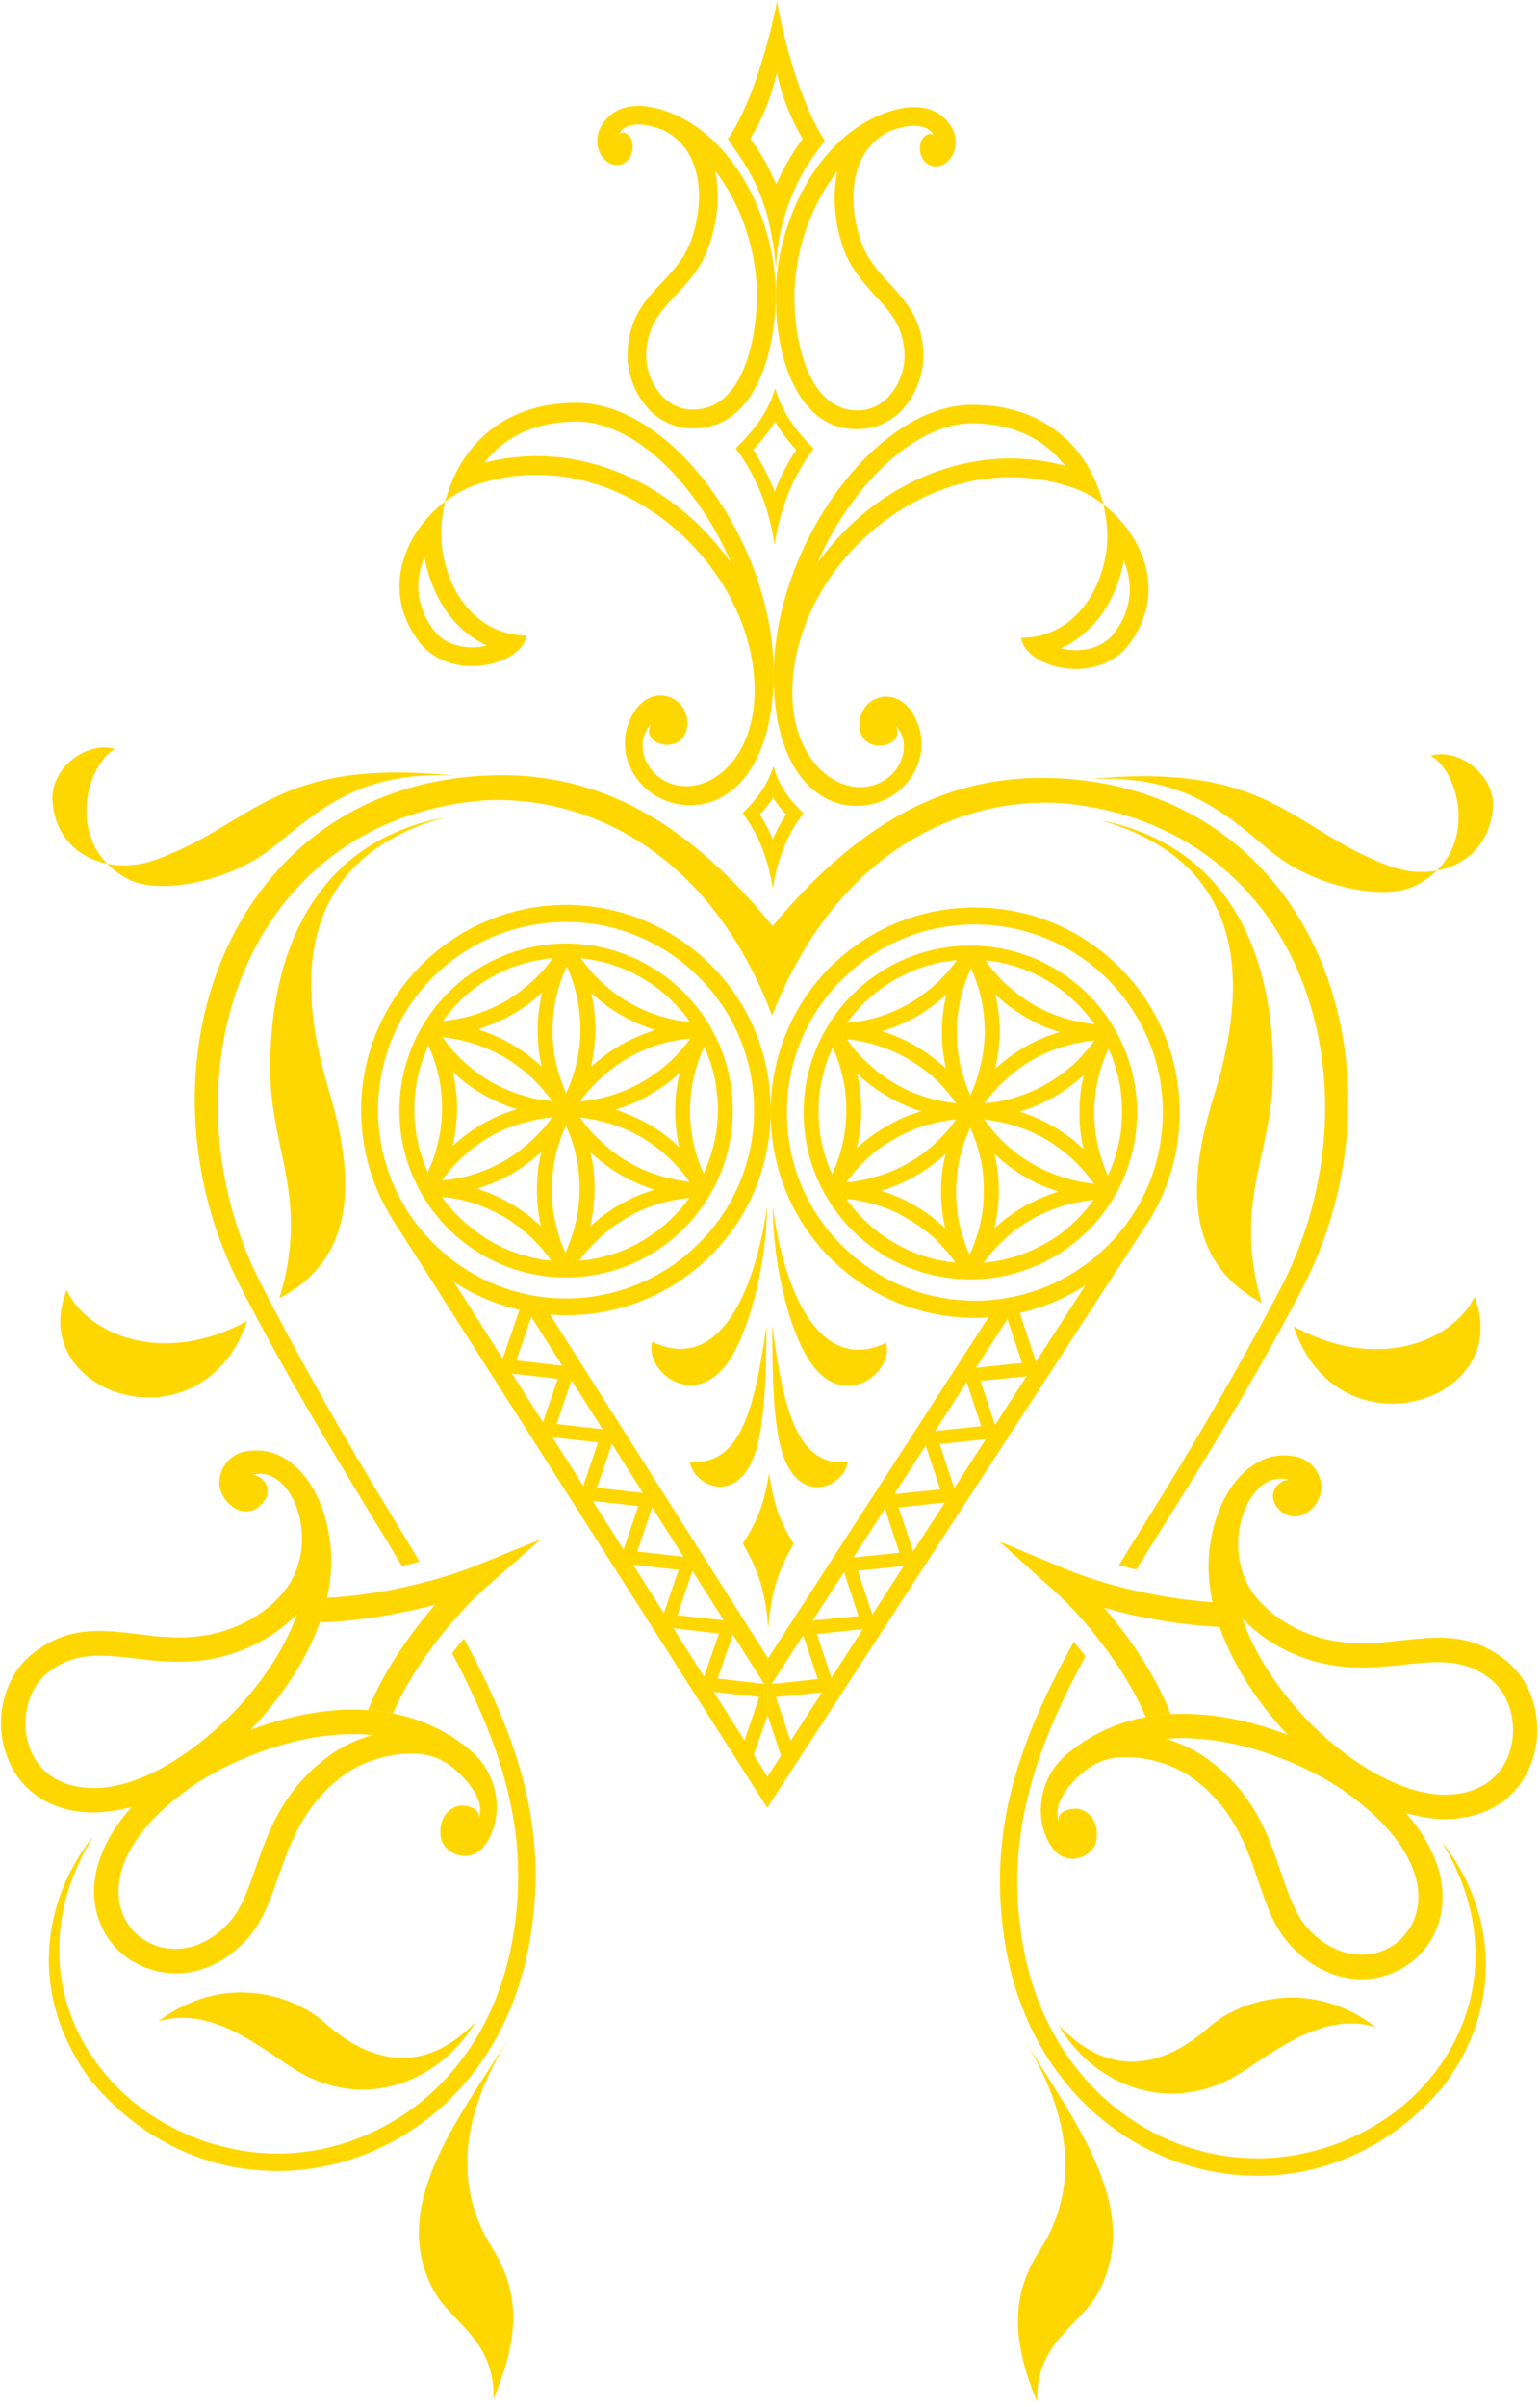 <svg width="285" height="445" viewBox="0 0 285 445" fill="none" xmlns="http://www.w3.org/2000/svg">
<path d="M59.718 279.184C59.751 279.252 59.791 279.312 59.791 279.331C60.277 280.783 60.642 282.274 60.882 283.786C62.016 290.148 60.779 296.633 58.127 302.658C55.321 309.16 50.914 315.116 46.347 319.846C51.407 317.989 57.235 316.467 63.25 316.141C71.5 315.788 80.07 317.651 87.243 323.821C92.777 328.592 93.299 336.907 89.378 341.606C86.702 344.669 81.9 342.739 81.549 339.515C81.091 335.565 83.704 333.995 85.189 333.869C86.91 333.732 89.835 334.849 88.139 337.069C90.485 333.684 86.718 329.342 84.264 327.239C81.332 324.671 78.432 324.006 74.495 324.311C70.419 324.625 66.36 326.186 63.69 328.172C56.193 333.656 53.732 340.723 51.541 346.917C50.031 351.323 48.593 355.336 45.759 358.509C40.315 364.494 33.615 365.889 28.118 364.217C25.21 363.374 22.603 361.637 20.71 359.321C18.818 356.967 17.611 353.974 17.415 350.574C17.192 345.681 19.132 339.908 24.392 334.082C22.177 334.694 19.953 335.06 17.7 335.116C13.068 335.182 9.383 333.928 6.576 331.847C3.837 329.851 1.986 327.082 1.047 324.012C0.062 321.044 -0.07 317.78 0.617 314.745C1.39 311.238 3.206 307.963 6.047 305.753C12.505 300.636 18.481 301.323 25.294 302.113C29.334 302.671 33.642 303.136 38.404 302.319C39.09 302.165 39.768 302.023 40.462 301.835C44.827 300.695 49.202 298.21 52.169 294.735C60.042 285.769 54.126 270.119 46.323 272.81C47.914 272.123 51.545 275.352 48.106 278.414C45.152 281.13 41.092 278.088 40.642 274.734C40.281 272.453 41.824 268.992 45.549 268.343C47.08 268.111 48.94 268.04 50.885 268.803C54.126 269.998 57.67 273.237 59.718 279.184ZM68.844 320.806C67.051 320.615 65.251 320.613 63.474 320.675C51.985 321.219 41.049 326.588 36.261 329.815C25.386 337.178 21.636 344.611 21.957 350.359C22.048 352.733 22.898 354.792 24.202 356.486C25.544 358.13 27.353 359.329 29.39 359.923C33.361 361.1 38.292 359.988 42.408 355.459C44.688 352.982 45.894 349.361 47.266 345.482C49.656 338.602 52.369 330.883 61.018 324.556C63.104 323.036 65.873 321.69 68.844 320.806ZM55 298.39C51.419 302.174 46.492 304.829 41.599 306.179C40.814 306.4 40.019 306.581 39.215 306.72C33.767 307.704 29.102 307.142 24.765 306.622C18.96 305.964 13.816 305.343 8.844 309.275C6.865 310.841 5.585 313.155 5.036 315.731C4.506 317.984 4.605 320.428 5.318 322.648C5.999 324.828 7.31 326.825 9.268 328.253C11.277 329.76 14.054 330.642 17.677 330.615C21.362 330.552 25.302 329.288 29.021 327.396C33.753 324.952 38.159 321.529 41.69 318.115C46.425 313.58 51.145 307.524 54.023 300.869C54.351 300.052 54.684 299.232 55 298.39Z" fill="#FFD700"/>
<path d="M60.525 295.446C64.525 295.23 68.814 294.675 73.049 293.836C78.293 292.76 83.417 291.33 87.856 289.58L100.071 284.623L90.141 293.328C86.478 296.55 82.372 301.122 78.85 306.088C76.401 309.56 74.238 313.269 72.704 316.83C71.001 316.478 69.308 316.278 67.586 316.213L68.104 316.214C69.773 311.964 72.287 307.598 75.202 303.486C76.855 301.139 78.627 298.879 80.511 296.715C78.364 297.266 76.116 297.813 73.899 298.228C68.971 299.217 63.913 299.858 59.243 299.981L60.525 295.446Z" fill="#FFD700"/>
<path d="M202.936 340.066C203.468 336.158 200.844 334.591 199.383 334.43C197.66 334.292 194.723 335.297 196.412 337.579C194.066 334.228 197.848 329.888 200.344 327.802C203.31 325.273 206.235 324.609 210.144 324.975C214.238 325.313 218.239 326.942 220.918 328.926C228.379 334.518 230.781 341.633 232.858 347.794C234.363 352.193 235.729 356.252 238.564 359.406C243.931 365.448 250.618 366.928 256.132 365.352C259.056 364.529 261.655 362.824 263.575 360.471C265.506 358.164 266.738 355.154 266.935 351.774C267.24 346.879 265.387 341.093 260.15 335.191C262.308 335.858 264.543 336.245 266.8 336.341C271.46 336.443 275.184 335.205 277.982 333.199C280.754 331.162 282.612 328.424 283.596 325.403C284.608 322.427 284.739 319.199 284.133 316.176C283.384 312.606 281.587 309.356 278.756 307.068L278.756 307.098C272.397 301.937 266.327 302.549 259.573 303.294C255.511 303.747 251.166 304.233 246.438 303.319C245.751 303.191 245.059 303.054 244.419 302.855C240.043 301.608 235.708 299.136 232.706 295.637C224.991 286.599 231.043 270.942 238.83 273.726C237.229 273.037 233.58 276.226 236.954 279.335C239.966 282.071 244.003 279.072 244.474 275.72C244.837 273.439 243.374 269.982 239.65 269.284C238.125 269.024 236.26 268.963 234.268 269.668C231.043 270.927 227.484 274.005 225.358 279.98C225.332 280.043 225.294 280.074 225.294 280.139C224.803 281.477 224.411 282.947 224.121 284.571C222.929 290.904 224.136 297.42 226.718 303.453C229.483 309.987 233.812 316.025 238.307 320.761C233.281 318.859 227.477 317.293 221.447 316.963C213.191 316.466 204.65 318.254 197.399 324.378C191.827 329.065 191.216 337.409 195.106 342.097C197.711 345.187 202.533 343.339 202.936 340.066ZM229.91 299.229C233.452 303.044 238.324 305.79 243.211 307.161C244.005 307.384 244.809 307.572 245.62 307.725C251.001 308.763 255.699 308.24 260.024 307.764C265.882 307.147 271.022 306.598 275.947 310.546C277.901 312.147 279.177 314.5 279.721 317.076C280.205 319.381 280.081 321.773 279.364 324.016C278.637 326.176 277.343 328.133 275.336 329.563C273.315 331.035 270.508 331.907 266.924 331.835C263.174 331.731 259.302 330.394 255.58 328.466C250.876 326.03 246.488 322.528 242.996 319.132C238.34 314.526 233.68 308.398 230.841 301.704C230.528 300.89 230.195 300.071 229.91 299.229ZM215.828 321.521C217.614 321.334 219.415 321.314 221.206 321.463C232.685 322.121 243.545 327.58 248.343 330.877C259.127 338.326 262.838 345.794 262.478 351.531C262.319 353.922 261.43 356.004 260.083 357.61C258.789 359.26 256.949 360.441 254.911 361.026C250.917 362.167 246.002 360.979 241.918 356.454C239.717 353.928 238.469 350.305 237.112 346.394C234.83 339.514 232.194 331.772 223.593 325.321C221.504 323.782 218.837 322.438 215.828 321.521Z" fill="#FFD700"/>
<path d="M224.404 296.248C220.392 295.978 216.113 295.394 211.918 294.505C206.67 293.433 201.547 291.922 197.145 290.094L184.977 285.033L194.79 293.877C198.419 297.068 202.479 301.679 205.968 306.702C208.413 310.23 210.56 313.914 212.028 317.475C213.726 317.186 215.41 316.991 217.134 316.917C216.949 316.916 216.82 316.916 216.654 316.958C215.036 312.717 212.518 308.284 209.688 304.171C208.025 301.787 206.249 299.485 204.364 297.271C206.566 297.908 208.792 298.458 211.037 298.921C215.951 299.92 220.946 300.592 225.639 300.82L224.404 296.248Z" fill="#FFD700"/>
<path fill-rule="evenodd" clip-rule="evenodd" d="M233.513 240.917C218.874 233.089 219.896 217.872 224.711 202.443C229.873 185.726 233.387 160.283 203.75 151.678C231.703 157.333 236.182 183.469 235.536 200.14C235.045 213.839 228.218 223.031 233.513 240.917ZM239.394 245.225C247.447 269.682 280.5 259.337 272.882 239.8C268.964 247.91 254.899 253.873 239.394 245.225Z" fill="#FFD700"/>
<path fill-rule="evenodd" clip-rule="evenodd" d="M201.803 144.015C235.304 140.911 238.811 153.272 256.975 160.076C266.261 163.536 275.656 158.915 276.287 149.322C276.693 143.06 269.682 138.207 264.751 139.731C270.031 142.475 274.194 157.579 262.019 163.721C256.246 166.697 243.204 163.935 235.56 157.705C227.209 150.92 219.748 143.209 201.803 144.015Z" fill="#FFD700"/>
<path fill-rule="evenodd" clip-rule="evenodd" d="M195.872 374.381C201.837 384.819 215.161 391.153 228.054 384.184C234.047 380.936 244.164 371.453 254.635 374.853C243.232 366.041 230.179 369.156 223.652 374.89C215.663 381.945 205.607 384.766 195.872 374.381Z" fill="#FFD700"/>
<path fill-rule="evenodd" clip-rule="evenodd" d="M189.663 377.344C199.568 393.239 211.551 408.894 203.119 424.085C199.863 430.049 191.606 433.115 191.931 444.104C186.522 431.214 187.772 423.292 192.499 415.958C199.455 405.136 198.691 391.926 189.663 377.344Z" fill="#FFD700"/>
<path d="M158.554 31.733C159.412 28.633 161.333 25.935 164.528 24.302C168.413 22.799 170.765 23.132 172.032 24.072C172.428 24.367 172.742 24.827 173.003 25.483C172.661 24.054 170.307 24.798 170.239 27.37C170.194 29.171 171.372 30.404 172.454 30.667C175.028 31.355 177.514 28.395 176.7 24.94C176.404 23.724 175.397 22.249 174.115 21.31C171.943 19.67 168.191 18.96 162.676 21.335C156.896 23.805 152.31 28.563 149.062 34.273C145.509 40.562 143.546 47.998 143.566 54.715C143.565 55.627 143.564 56.506 143.639 57.358C143.892 62.349 144.963 67.705 147.248 71.85C149.617 76.313 153.264 79.381 158.692 79.351C158.941 79.352 159.2 79.352 159.431 79.324C162.825 79.134 165.604 77.469 167.559 75.082C169.74 72.416 170.916 68.861 170.887 65.69C170.791 59.118 167.735 55.815 164.569 52.358C162.498 50.134 160.405 47.807 159.26 44.421C157.901 40.354 157.45 35.716 158.554 31.733ZM154.998 31.63C153.988 36.129 154.472 41.154 155.932 45.527C157.336 49.608 159.706 52.184 161.989 54.705C164.729 57.643 167.341 60.478 167.402 65.767C167.424 68.179 166.519 70.844 164.849 72.875C163.503 74.528 161.595 75.706 159.231 75.859C159.012 75.859 158.837 75.897 158.693 75.897C154.807 75.855 152.066 73.548 150.282 70.21C148.282 66.56 147.321 61.728 147.085 57.164C147.056 56.321 147.019 55.505 147.02 54.76C147.026 48.546 148.805 41.77 152.068 36.004C152.941 34.479 153.92 33.018 154.998 31.63Z" fill="#FFD700"/>
<path d="M128.779 31.611C127.931 28.484 126.08 25.741 122.847 24.097C119.01 22.559 116.652 22.894 115.383 23.771C114.958 24.089 114.662 24.585 114.407 25.237C114.773 23.77 117.078 24.589 117.102 27.104C117.103 28.896 115.991 30.137 114.85 30.422C112.272 31.073 109.842 28.04 110.715 24.66C110.985 23.405 112.025 21.977 113.337 20.994C115.488 19.427 119.269 18.752 124.815 21.166C130.523 23.645 135.075 28.491 138.275 34.235C141.751 40.527 143.606 48.001 143.562 54.717C143.536 55.63 143.496 56.483 143.468 57.391C143.139 62.35 142.024 67.663 139.734 71.806C137.285 76.244 133.556 79.275 128.181 79.202L127.432 79.201C124.042 78.925 121.265 77.268 119.347 74.819C117.204 72.182 116.065 68.638 116.134 65.43C116.274 58.838 119.327 55.571 122.575 52.157C124.65 49.935 126.774 47.652 127.954 44.3C129.358 40.224 129.853 35.562 128.779 31.611ZM132.302 31.547C133.345 36.05 132.746 41.069 131.232 45.371C129.84 49.457 127.43 52.028 125.101 54.537C122.328 57.437 119.733 60.246 119.59 65.492C119.521 67.944 120.403 70.648 122.048 72.67C123.425 74.34 125.328 75.579 127.638 75.704C127.864 75.705 128.055 75.74 128.22 75.705C132.1 75.785 134.85 73.469 136.706 70.141C138.689 66.519 139.705 61.661 139.984 57.123C140.042 56.274 140.07 55.464 140.071 54.713C140.115 48.542 138.424 41.733 135.204 35.931C134.32 34.358 133.372 32.861 132.302 31.547Z" fill="#FFD700"/>
<path fill-rule="evenodd" clip-rule="evenodd" d="M165.765 134.192C169.188 137.776 166.553 144.596 160.316 145.473C154.274 146.313 146.658 140.246 146.63 128.047C146.587 104.567 172.791 81.061 198.819 90.287C200.767 90.98 202.583 91.996 204.193 93.293C201.983 84.127 194.519 74.882 180.005 74.843C162.275 74.728 143.312 100.708 143.181 124.654C143.071 142.561 151.67 150.232 160.509 148.857C167.907 147.694 172.816 139.938 169.49 132.953C166.236 126.102 159.126 128.668 159.057 133.837C158.922 140.03 167.884 138.261 165.765 134.192ZM204.193 93.293C211.397 98.808 216.187 109.475 209.003 119.054C203.12 126.952 189.746 123.515 188.974 117.939C199.702 117.883 204.836 107.443 204.93 99.359C204.933 97.404 204.679 95.343 204.193 93.293ZM161.231 93.809C157.423 96.769 153.993 100.288 151.246 104.162C153 100.099 155.216 96.25 157.849 92.693C164.215 84.096 172.344 78.23 180.004 78.268L180.106 78.268C187.757 78.342 193.117 81.309 196.497 85.385C196.689 85.59 196.882 85.847 197.087 86.116C193.772 85.218 190.353 84.761 186.919 84.758C177.46 84.788 168.519 88.273 161.231 93.809ZM207.966 103.631C209.18 106.568 209.517 109.865 208.36 113.103C207.93 114.423 207.178 115.703 206.222 117.01C204.852 118.849 202.794 119.806 200.671 120.132C199.269 120.312 197.845 120.243 196.467 119.927C196.411 119.927 196.346 119.895 196.308 119.895C198.822 118.768 200.969 117.033 202.713 115.056C205.513 111.819 207.251 107.679 207.966 103.631Z" fill="#FFD700"/>
<path fill-rule="evenodd" clip-rule="evenodd" d="M51.7 240.03C66.415 232.344 65.511 217.142 60.864 201.618C55.823 184.846 52.624 159.409 82.337 151.104C54.318 156.474 49.562 182.56 50.049 199.256C50.422 212.959 57.169 222.201 51.7 240.03ZM45.758 244.238C37.419 268.646 4.534 257.995 12.34 238.538C16.175 246.732 30.132 252.759 45.758 244.238Z" fill="#FFD700"/>
<path fill-rule="evenodd" clip-rule="evenodd" d="M88.013 373.826C81.966 384.195 68.562 390.444 55.778 383.352C49.788 380.033 39.757 370.461 29.275 373.775C40.73 365.038 53.733 368.292 60.212 374.093C68.146 381.177 78.193 384.094 88.013 373.826Z" fill="#FFD700"/>
<path fill-rule="evenodd" clip-rule="evenodd" d="M94.175 376.9C84.144 392.68 72.007 408.231 80.239 423.495C83.495 429.503 91.718 432.685 91.311 443.61C96.804 430.794 95.633 422.864 91.008 415.484C84.109 404.557 85.036 391.34 94.175 376.9Z" fill="#FFD700"/>
<path fill-rule="evenodd" clip-rule="evenodd" d="M120.426 133.985C117.043 137.499 119.582 144.362 125.807 145.28C131.844 146.191 139.513 140.173 139.645 127.998C139.941 104.559 113.957 80.756 87.819 89.732C85.967 90.383 84.151 91.386 82.405 92.69C84.742 83.523 92.278 74.402 106.785 74.479C124.572 74.558 143.264 100.707 143.18 124.652C143.088 142.582 134.418 150.178 125.583 148.708C118.209 147.457 113.355 139.685 116.76 132.679C120.083 125.89 127.193 128.509 127.214 133.639C127.21 139.898 118.312 138.071 120.426 133.985ZM82.405 92.69C75.167 98.171 70.296 108.761 77.367 118.435C83.174 126.386 96.572 123.073 97.459 117.528C86.703 117.357 81.654 106.884 81.659 98.728C81.662 96.804 81.899 94.717 82.405 92.69ZM135.301 104.097C132.538 100.17 129.202 96.615 125.374 93.644C118.132 88.001 109.263 84.47 99.801 84.325C96.442 84.294 93.051 84.677 89.594 85.563C89.788 85.368 90.019 85.102 90.213 84.838C93.674 80.824 99.023 77.939 106.681 77.944L106.765 77.944C114.427 77.977 122.544 83.883 128.781 92.58C131.344 96.037 133.519 99.944 135.301 104.097ZM78.104 112.459C76.947 109.226 77.315 105.968 78.554 103.002C79.267 107.011 80.955 111.151 83.696 114.448C85.417 116.472 87.547 118.201 90.083 119.346C90.018 119.346 89.964 119.383 89.9 119.409C88.517 119.728 87.087 119.783 85.683 119.571C83.563 119.241 81.546 118.298 80.173 116.373C79.268 115.194 78.569 113.87 78.104 112.459Z" fill="#FFD700"/>
<path d="M267.022 340.901C282.745 367.039 265.762 394.071 239.422 398.515C233.53 399.495 227.495 399.177 221.738 397.585C215.997 396.019 210.521 393.147 205.702 389.127C197.583 382.36 191.425 372.216 189.231 359.17C185.976 339.918 191.231 324.037 200.871 306.274C200.176 305.349 199.461 304.438 198.727 303.543C188.335 322.341 182.594 339.042 186.06 359.693C188.392 373.581 194.97 384.382 203.641 391.605C208.79 395.912 214.688 398.985 220.884 400.681C227.091 402.412 233.602 402.764 239.959 401.711C249.927 399.999 259.499 394.822 267.111 385.748C278.892 370.112 276.21 352.558 267.125 340.931L267.022 340.901ZM17.175 339.71C1.239 365.653 17.933 392.806 44.221 397.562C50.106 398.616 56.151 398.356 61.924 396.8C67.817 395.208 73.309 392.39 78.041 388.532C86.247 381.827 92.479 371.74 94.835 358.733C98.251 339.45 93.142 323.534 83.661 305.677C84.385 304.785 85.111 303.821 85.858 302.973C96.08 321.866 101.669 338.644 97.975 359.217C95.514 373.073 88.855 383.83 80.076 391.004C74.887 395.248 68.945 398.265 62.748 399.924C56.549 401.592 50.017 401.839 43.663 400.762C33.723 398.949 24.17 393.633 16.674 384.495C5.042 368.729 7.931 351.282 17.111 339.71L17.175 339.71ZM74.382 289.567C72.641 286.623 70.871 283.696 69.073 280.786C61.49 268.311 52.95 254.314 44.4 237.706C23.85 197.609 42.068 145.857 89.573 143.416C108.761 142.394 125.87 150.206 142.979 171.219C160.312 150.364 177.411 142.771 196.55 143.937C244.055 146.818 261.761 198.787 240.793 238.664C232.095 255.222 223.453 269.177 215.706 281.531C213.89 284.41 212.093 287.301 210.315 290.204C209.239 289.938 208.156 289.702 207.066 289.386C208.988 286.285 210.931 283.123 213.005 279.834C220.644 267.506 228.411 254.464 237.109 237.978C256.08 201.267 241.578 152.551 196.413 148.49C178.248 147.379 155.045 156.754 142.893 187.79C131.053 156.621 107.837 147.054 89.71 147.978C44.471 151.599 29.524 200.155 48.101 237.026C56.636 253.605 64.269 266.715 71.807 279.113C73.786 282.306 75.73 285.521 77.638 288.757C76.56 289.016 75.485 289.302 74.382 289.567Z" fill="#FFD700"/>
<path fill-rule="evenodd" clip-rule="evenodd" d="M143.011 164.345C143.758 159.364 145.433 154.656 148.67 150.385C146.162 147.933 144.168 145.297 143.136 141.645C142.022 145.296 139.908 147.898 137.45 150.35C140.613 154.623 142.296 159.362 143.011 164.345ZM145.471 150.606C144.514 152.052 143.694 153.583 143.021 155.181C142.363 153.583 141.558 152.051 140.615 150.603C141.435 149.769 142.141 148.842 142.847 147.877C142.893 147.741 142.999 147.616 143.066 147.503C143.163 147.613 143.239 147.74 143.291 147.878C143.974 148.845 144.685 149.772 145.471 150.606Z" fill="#FFD700"/>
<path fill-rule="evenodd" clip-rule="evenodd" d="M143.331 100.744C144.317 94.413 146.474 88.386 150.58 82.966C147.43 79.808 144.825 76.445 143.457 71.813C142.083 76.444 139.335 79.768 136.15 82.89C140.247 88.38 142.428 94.413 143.331 100.744ZM143.467 90.599C143.441 90.701 143.364 90.792 143.338 90.924C143.32 90.792 143.274 90.701 143.244 90.599C142.202 87.987 140.906 85.485 139.373 83.128C140.521 81.949 141.578 80.683 142.533 79.342C142.829 78.9 143.145 78.403 143.451 77.942C143.709 78.404 143.996 78.901 144.29 79.316C145.236 80.69 146.245 81.997 147.364 83.165C145.805 85.498 144.499 87.99 143.467 90.599Z" fill="#FFD700"/>
<path d="M142.023 35.018L142.023 35.046L141.988 35.111L142.023 35.018Z" fill="#FFD700"/>
<path d="M152.654 26.012C148.032 18.969 144.808 6.468 143.807 0.214C142.596 6.432 139.453 18.829 134.684 25.717C136.057 27.709 137.49 29.655 138.691 31.814C139.994 34.163 141.042 36.644 141.816 39.215C142.084 40.098 143.478 45.81 143.565 49.923C143.833 45.81 144.167 43.23 145.437 39.189C146.265 36.636 147.339 34.169 148.642 31.823C149.849 29.764 151.217 27.878 152.654 26.012ZM138.825 25.647C141.636 21.213 142.884 17.01 143.763 13.488C144.543 17.052 145.787 20.922 148.552 25.69C147.477 27.097 146.504 28.578 145.641 30.123C144.889 31.399 144.246 32.758 143.657 34.1C143.056 32.744 142.414 31.406 141.732 30.088C140.908 28.658 140.009 27.187 139.03 25.912C138.953 25.871 138.927 25.783 138.825 25.647ZM141.908 38.829L141.908 38.863L141.881 38.95L141.908 38.829Z" fill="#FFD700"/>
<path d="M218.312 205.867C218.383 195.396 214.163 185.936 207.359 179.012C200.502 172.125 191.054 167.812 180.578 167.803C170.119 167.726 160.595 171.93 153.705 178.739C146.816 185.579 142.693 194.997 142.62 205.472C142.574 215.939 146.621 225.516 153.436 232.388C160.267 239.316 169.753 243.628 180.229 243.67C190.691 243.711 200.182 239.514 207.082 232.663C210.633 229.162 213.455 224.99 215.382 220.391C217.31 215.791 218.306 210.854 218.312 205.867ZM205.125 181.197C211.388 187.555 215.273 196.269 215.191 205.865C215.146 215.517 211.228 224.158 204.895 230.411C198.553 236.677 189.843 240.55 180.23 240.503C170.601 240.432 161.962 236.505 155.689 230.184C149.384 223.874 145.579 215.131 145.631 205.538C145.669 195.924 149.583 187.242 155.945 180.992C162.242 174.734 170.959 170.857 180.573 170.931C190.17 170.974 198.839 174.903 205.125 181.197Z" fill="#FFD700"/>
<path d="M142.62 205.473C142.693 194.998 138.563 185.481 131.725 178.597C124.875 171.7 115.427 167.388 104.95 167.308C94.491 167.264 84.982 171.498 78.071 178.321C71.197 185.163 66.899 194.618 66.826 205.076C66.792 215.579 70.986 225.057 77.801 231.974C84.651 238.868 94.128 243.142 104.561 243.179C109.546 243.223 114.491 242.276 119.108 240.393C123.725 238.51 127.922 235.728 131.455 232.209C138.371 225.429 142.574 215.94 142.62 205.473ZM129.468 180.806C135.754 187.104 139.592 195.851 139.555 205.47C139.543 210.037 138.624 214.557 136.852 218.767C135.08 222.977 132.489 226.793 129.231 229.993C125.987 233.218 122.138 235.769 117.905 237.5C113.672 239.231 109.138 240.108 104.565 240.081C94.986 240.037 86.311 236.087 80.042 229.716C76.822 226.476 74.273 222.632 72.543 218.404C70.812 214.176 69.934 209.648 69.959 205.08C69.98 200.512 70.9 195.992 72.668 191.78C74.435 187.567 77.015 183.745 80.261 180.53C83.513 177.315 87.368 174.772 91.603 173.047C95.838 171.322 100.372 170.448 104.945 170.475C114.536 170.52 123.212 174.465 129.468 180.806Z" fill="#FFD700"/>
<path fill-rule="evenodd" clip-rule="evenodd" d="M156.875 270.325C146.828 271.461 144.757 258.339 142.916 245.072C142.931 255.213 143.171 262.813 144.558 267.897C147.571 278.931 156.323 274.893 156.875 270.325Z" fill="#FFD700"/>
<path fill-rule="evenodd" clip-rule="evenodd" d="M164.011 248.277C151.665 254.134 145.085 238.839 143.021 223.112C142.994 233.658 146.171 247.155 150.576 252.696C156.764 260.574 165.403 253.596 164.011 248.277Z" fill="#FFD700"/>
<path d="M142.114 312.451L187.498 242.266L184.891 240.542L142.146 306.613L142.114 312.451Z" fill="#FFD700"/>
<path d="M187.2 241.349L185.643 241.489L186.123 242.985L189.147 252.014L179.668 252.989L178.096 253.154L178.609 254.62L181.579 263.695L172.091 264.691L170.552 264.865L171.005 266.327L173.999 275.39L164.539 276.364L162.967 276.557L163.453 278.029L166.451 287.094L156.927 288.079L155.396 288.225L155.887 289.733L158.881 298.799L149.357 299.743L147.829 299.901L148.316 301.399L151.34 310.47L142.112 311.44L142.062 317.153L144.739 325.279L147.156 324.486L143.6 313.79L153.125 312.834L154.67 312.663L154.172 311.189L151.186 302.117L160.676 301.121L162.241 300.921L161.751 299.497L158.756 290.43L168.242 289.448L169.808 289.283L169.328 287.786L166.308 278.718L175.821 277.708L177.359 277.541L176.9 276.084L173.901 267.013L183.372 266.008L184.937 265.88L184.451 264.384L181.453 255.311L190.943 254.371L192.545 254.203L192.029 252.699L188.219 241.221L187.2 241.349Z" fill="#FFD700"/>
<path d="M141.985 334.269L211.554 227.358L207.541 227.355L142.023 328.499L141.985 334.269Z" fill="#FFD700"/>
<path fill-rule="evenodd" clip-rule="evenodd" d="M127.667 270.183C137.673 271.42 139.87 258.306 141.876 245.034C141.768 255.215 141.462 262.814 139.992 267.857C136.886 278.852 128.183 274.776 127.667 270.183Z" fill="#FFD700"/>
<path fill-rule="evenodd" clip-rule="evenodd" d="M120.701 248.094C133.055 254.038 139.722 238.807 141.957 223.083C141.884 233.664 138.572 247.155 134.133 252.657C127.834 260.391 119.3 253.413 120.701 248.094Z" fill="#FFD700"/>
<path d="M142.113 312.455L97.293 241.875L99.934 240.142L142.146 306.617L142.113 312.455Z" fill="#FFD700"/>
<path d="M97.617 240.923L99.188 241.088L98.659 242.554L95.559 251.552L105.054 252.631L106.58 252.783L106.089 254.276L103.007 263.3L112.502 264.385L114.066 264.583L113.544 266.053L110.471 275.09L119.957 276.168L121.533 276.367L121 277.828L117.93 286.869L127.422 287.953L128.958 288.112L128.429 289.583L125.386 298.65L134.869 299.708L136.407 299.856L135.924 301.334L132.814 310.358L142.113 311.447L142.062 317.159L139.217 325.251L136.878 324.455L140.514 313.772L131.005 312.71L129.448 312.51L129.94 311.042L133.05 302.042L123.563 300.932L122 300.765L122.514 299.296L125.584 290.267L116.101 289.179L114.571 288.988L115.065 287.51L118.128 278.478L108.645 277.393L107.07 277.23L107.599 275.758L110.672 266.699L101.178 265.656L99.647 265.454L100.135 263.984L103.217 254.951L93.723 253.859L92.159 253.67L92.686 252.197L96.616 240.799L97.617 240.923Z" fill="#FFD700"/>
<path d="M141.987 334.271L72.593 225.366L77.743 227.137L142.025 328.501L141.987 334.271Z" fill="#FFD700"/>
<path fill-rule="evenodd" clip-rule="evenodd" d="M142.332 272.399C143.052 277.098 143.864 280.656 146.888 285.459C144.028 290.345 142.739 294.251 142.18 301.069C141.667 294.249 140.305 290.343 137.465 285.378C140.604 280.653 141.549 277.096 142.332 272.399Z" fill="#FFD700"/>
<path fill-rule="evenodd" clip-rule="evenodd" d="M104.603 236.208C121.657 236.248 135.525 222.523 135.608 205.495C135.723 188.467 121.935 174.563 104.915 174.448C87.863 174.401 74.016 188.156 73.912 205.188C73.822 222.217 87.574 236.116 104.603 236.208ZM98.633 199.467C99.938 200.775 101.143 202.136 102.185 203.614C100.361 203.411 98.573 203.128 96.843 202.571C94.697 201.952 92.664 201.058 90.711 199.945C88.815 198.813 87.054 197.469 85.463 195.937C84.117 194.687 82.945 193.32 81.901 191.765C83.734 191.991 85.529 192.319 87.225 192.844C89.362 193.489 91.417 194.374 93.353 195.484L93.316 195.484C95.235 196.623 97.041 197.935 98.633 199.467ZM106.64 183.817C107.152 185.976 107.412 188.187 107.414 190.406C107.411 192.63 107.108 194.842 106.582 196.996C106.159 198.762 105.549 200.479 104.764 202.117C104.013 200.449 103.458 198.759 102.999 196.955C102.468 194.801 102.225 192.585 102.274 190.366C102.301 188.154 102.526 185.957 103.076 183.772C103.511 182.01 104.126 180.299 104.913 178.664C105.623 180.326 106.253 182.051 106.64 183.817ZM122.379 192.999C124.143 192.502 125.938 192.187 127.763 192.028C126.691 193.498 125.49 194.869 124.175 196.124C122.541 197.642 120.739 198.967 118.805 200.075C116.924 201.189 114.843 202.02 112.721 202.653C110.975 203.154 109.185 203.489 107.376 203.654C108.415 202.174 109.608 200.809 110.935 199.58C112.552 198.05 114.343 196.714 116.27 195.599C118.201 194.503 120.25 193.63 122.379 192.999ZM110.925 210.756C109.575 209.556 108.408 208.161 107.371 206.624C109.182 206.82 110.97 207.182 112.714 207.707C114.831 208.335 116.867 209.212 118.778 210.319C120.696 211.483 122.502 212.799 124.056 214.362C125.38 215.617 126.568 217.009 127.599 218.514C125.812 218.311 124.025 217.957 122.257 217.426C120.142 216.803 118.11 215.928 116.204 214.821C114.28 213.693 112.507 212.327 110.925 210.756ZM96.798 207.621C98.567 207.135 100.318 206.772 102.136 206.617C101.103 208.106 99.906 209.473 98.566 210.692C96.96 212.239 95.171 213.583 93.238 214.694C91.32 215.804 89.251 216.647 87.139 217.273C85.383 217.786 83.579 218.121 81.756 218.272C82.818 216.796 84.017 215.424 85.337 214.173C86.958 212.649 88.746 211.312 90.666 210.188C92.596 209.083 94.656 208.221 96.798 207.621ZM102.926 213.263C103.36 211.504 103.974 209.793 104.759 208.16C105.499 209.81 106.124 211.546 106.501 213.267C107.013 215.431 107.268 217.647 107.26 219.87C107.257 222.144 106.992 224.36 106.437 226.469C106.01 228.241 105.385 229.972 104.64 231.636C103.859 229.972 103.305 228.206 102.853 226.416C102.39 224.294 102.105 222.137 102.109 219.865C102.127 217.642 102.434 215.419 102.926 213.263ZM107.608 233.1L107.218 233.099C108.282 231.634 109.483 230.274 110.807 229.038C112.408 227.505 114.196 226.18 116.128 225.095L116.153 225.057C118.07 223.946 120.12 223.079 122.253 222.478C123.995 221.998 125.774 221.665 127.572 221.484C125.91 223.82 123.918 225.832 121.64 227.57C119.048 229.53 116.187 231.058 113.011 232.002C112.981 232.002 112.981 232.002 112.955 232.025L112.955 232.002C112.761 232.066 112.632 232.124 112.435 232.123C112.277 232.19 112.102 232.263 111.909 232.291C111.837 232.32 111.762 232.341 111.685 232.352C111.556 232.387 111.492 232.387 111.427 232.45C111.223 232.481 111.129 232.482 110.999 232.519C110.908 232.58 110.742 232.614 110.564 232.645C110.472 232.645 110.37 232.678 110.174 232.719C109.988 232.75 109.859 232.772 109.821 232.772L109.684 232.807C109.487 232.848 109.295 232.869 109.107 232.911L109.07 232.911C108.942 232.946 108.783 232.946 108.608 232.945C108.552 232.974 108.321 232.994 108.127 232.993C107.961 233.04 108.052 232.993 107.904 233.04C107.794 233.07 107.7 233.07 107.608 233.1ZM96.845 232.109C96.651 232.09 96.512 232.01 96.318 231.949L96.288 231.949C96.255 231.949 96.288 231.949 96.255 231.914C96.255 231.914 96.224 231.914 96.224 231.884L96.224 231.914C93.125 230.933 90.232 229.394 87.688 227.372C85.407 225.685 83.416 223.637 81.792 221.311C83.605 221.451 85.397 221.791 87.136 222.324C89.24 222.957 91.262 223.835 93.162 224.939C95.081 226.066 96.861 227.414 98.466 228.955C99.777 230.224 100.971 231.61 102.033 233.094C101.969 233.096 101.929 233.065 101.867 233.065C101.437 233.034 100.976 232.969 100.532 232.938C100.458 232.938 100.458 232.938 100.366 232.903C100.366 232.903 100.393 232.938 100.298 232.903C100.116 232.861 99.938 232.839 99.745 232.796C99.65 232.762 99.484 232.741 99.226 232.668C99.148 232.668 99.07 232.657 98.995 232.635C98.893 232.604 98.829 232.604 98.772 232.603C98.604 232.538 98.446 232.509 98.28 232.472L97.791 232.375C97.753 232.322 97.753 232.341 97.595 232.28L97.401 232.216C97.178 232.177 97.011 232.109 96.845 232.109ZM78.803 194.419C78.867 194.266 78.945 194.067 79.035 193.877C79.1 193.676 79.195 193.521 79.266 193.351L79.266 193.317L79.293 193.317C80.036 194.965 80.625 196.679 81.05 198.437C81.566 200.596 81.82 202.809 81.805 205.029C81.802 207.278 81.497 209.467 80.974 211.591C80.565 213.367 79.962 215.092 79.174 216.736C79.144 216.607 79.079 216.542 79.042 216.436C78.99 216.276 78.925 216.145 78.895 216.08C78.823 215.955 78.786 215.814 78.721 215.694C78.654 215.534 78.591 215.398 78.563 215.269C78.461 214.999 78.499 215.106 78.499 215.106C78.435 214.917 78.359 214.787 78.342 214.715C78.239 214.42 78.175 214.235 78.111 213.995C78.039 213.77 77.941 213.53 77.88 213.311C77.839 213.152 77.813 213.05 77.768 212.958C77.749 212.921 77.749 212.856 77.703 212.762C77.685 212.526 77.62 212.333 77.59 212.299C77.557 212.17 77.508 211.98 77.489 211.879L77.455 211.842C77.424 211.587 77.361 211.425 77.323 211.224L77.324 211.099C77.324 211.025 77.29 210.965 77.226 210.726C77.226 210.674 77.196 210.545 77.157 210.408C77.124 210.177 77.094 210.052 77.094 209.95C77.06 209.864 77.06 209.685 77.003 209.491C77.003 209.401 76.966 209.23 76.941 209.101L76.941 209.006C76.903 208.778 76.866 208.574 76.866 208.457C76.846 208.286 76.846 208.135 76.809 207.893L76.809 207.763C76.745 207.309 76.705 206.824 76.705 206.37C76.68 205.911 76.68 205.48 76.681 204.994C76.682 204.506 76.683 204.05 76.709 203.627C76.748 203.199 76.787 202.706 76.814 202.289C76.814 202.157 76.853 202.222 76.814 202.191C76.821 202.156 76.834 202.123 76.853 202.093C76.853 201.858 76.871 201.699 76.906 201.57C76.906 201.57 76.944 201.274 76.97 201.043C76.97 201.043 76.971 201.017 77.009 200.851C77.01 200.721 77.066 200.551 77.036 200.49C77.101 200.278 77.102 200.093 77.132 200.039C77.132 199.968 77.167 199.87 77.235 199.676C77.235 199.475 77.28 199.324 77.299 199.218C77.333 199.154 77.333 199.006 77.372 198.866L77.372 198.801C77.436 198.6 77.467 198.434 77.521 198.237C77.604 197.98 77.662 197.783 77.7 197.662C77.726 197.468 77.778 197.279 77.855 197.1C77.894 196.934 77.855 197.139 77.894 196.972C77.894 196.934 77.894 196.934 77.958 196.741L77.921 196.741C78.034 196.549 78.1 196.285 78.19 196.023C78.255 195.797 78.377 195.535 78.45 195.275L78.45 195.243C78.476 195.21 78.476 195.146 78.54 195.111C78.54 195.046 78.579 195.005 78.579 195.005C78.643 194.806 78.718 194.61 78.803 194.419ZM96.078 178.429C96.078 178.429 96.103 178.389 96.013 178.464L95.808 178.527C95.716 178.566 95.75 178.527 95.584 178.592C95.519 178.591 95.417 178.629 95.216 178.656L95.216 178.69L95.186 178.69C92.446 179.715 89.874 181.142 87.555 182.924C85.417 184.606 83.525 186.58 81.936 188.788C83.736 188.598 85.532 188.295 87.294 187.773C89.418 187.146 91.467 186.288 93.403 185.214C95.314 184.088 97.095 182.753 98.712 181.234C100.021 180.034 101.228 178.634 102.31 177.156C102.143 177.156 102.04 177.158 101.882 177.199C101.328 177.252 100.809 177.322 100.243 177.416C100.206 177.416 100.177 177.416 100.161 177.45C100.161 177.45 100.079 177.45 100.055 177.485C99.888 177.518 99.63 177.518 99.412 177.577C99.107 177.618 98.874 177.681 98.714 177.707L98.628 177.75C98.513 177.749 98.392 177.749 98.392 177.776C98.172 177.848 97.937 177.881 97.8 177.911C97.642 177.94 97.448 178.031 97.225 178.068L97.16 178.1C97.019 178.133 96.921 178.168 96.801 178.198L96.762 178.198C96.531 178.265 96.27 178.359 96.078 178.429ZM132.078 211.66C132.044 211.826 131.979 212.029 131.95 212.248C131.95 212.286 131.904 212.32 131.904 212.346C131.885 212.38 131.885 212.41 131.885 212.445C131.621 213.43 131.292 214.369 130.941 215.314C130.706 215.902 130.473 216.448 130.223 216.977C129.459 215.336 128.867 213.621 128.458 211.858C127.942 209.71 127.692 207.486 127.695 205.265C127.725 203.053 127.975 200.829 128.507 198.709C128.965 196.922 129.548 195.19 130.344 193.524C130.375 193.592 130.401 193.631 130.401 193.653C130.466 193.785 130.466 193.853 130.466 193.853C130.531 193.953 130.568 194.046 130.605 194.074C130.657 194.313 130.791 194.574 130.854 194.794C130.957 195.051 131.047 195.256 131.104 195.457C131.149 195.483 131.149 195.517 131.149 195.552C131.281 195.813 131.308 196.006 131.44 196.269C131.493 196.536 131.573 196.798 131.677 197.05L131.677 197.121L131.707 197.186L131.707 197.212C131.734 197.405 131.836 197.602 131.899 197.86C131.962 198.129 132.027 198.355 132.057 198.48L132.057 198.513C132.091 198.711 132.129 198.847 132.158 198.977L132.186 199.067C132.223 199.199 132.25 199.37 132.287 199.495C132.325 199.627 132.351 199.821 132.388 199.981C132.421 200.139 132.421 200.279 132.452 200.348C132.452 200.412 132.489 200.518 132.515 200.743C132.515 200.871 132.554 201.022 132.58 201.215C132.579 201.393 132.553 201.132 132.579 201.359C132.64 201.655 132.673 202.011 132.711 202.363L132.711 202.496C132.711 202.529 132.756 202.561 132.756 202.561C132.773 203.056 132.803 203.44 132.836 203.939C132.867 204.323 132.866 204.814 132.866 205.27C132.833 205.958 132.832 206.645 132.766 207.356C132.706 208.043 132.633 208.729 132.549 209.413L132.51 209.538L132.484 209.679C132.445 209.909 132.445 210.064 132.381 210.223C132.381 210.353 132.316 210.557 132.316 210.774C132.278 210.845 132.239 210.917 132.213 211.011C132.213 211.011 132.239 210.981 132.213 211.145C132.147 211.37 132.078 211.534 132.078 211.66ZM121.841 182.849C124.099 184.595 126.085 186.666 127.734 188.995C125.939 188.827 124.145 188.457 122.384 187.945C120.265 187.314 118.229 186.432 116.319 185.318C114.404 184.224 112.634 182.841 111.042 181.321C109.729 180.077 108.572 178.666 107.487 177.162C107.616 177.163 107.775 177.204 107.885 177.204C107.911 177.234 107.98 177.234 108.006 177.234L108.173 177.233C108.404 177.299 108.627 177.299 108.827 177.328C109.052 177.359 109.275 177.425 109.487 177.459C109.586 177.459 109.676 177.493 109.774 177.528C109.805 177.493 109.805 177.528 109.843 177.528C110.046 177.555 110.247 177.587 110.448 177.626C110.607 177.691 110.819 177.692 111.002 177.761C111.112 177.761 111.176 177.787 111.239 177.787C111.334 177.826 111.407 177.826 111.475 177.858C111.63 177.891 111.823 177.923 111.991 177.979C112.186 178.045 112.354 178.082 112.512 178.146C112.576 178.146 112.576 178.146 112.678 178.181C112.789 178.201 112.897 178.235 113 178.281L113.027 178.311C113.205 178.311 113.288 178.375 113.454 178.444C113.649 178.516 113.769 178.543 113.91 178.582C116.817 179.55 119.455 181.059 121.841 182.849ZM111.16 195.767C110.504 196.25 109.92 196.734 109.363 197.29C109.519 196.51 109.698 195.764 109.824 194.968C110.02 193.443 110.181 191.905 110.183 190.408C110.172 188.905 110.064 187.404 109.86 185.914C109.725 185.126 109.597 184.346 109.402 183.565C109.965 184.115 110.579 184.606 111.2 185.128C112.374 186.071 113.62 186.921 114.926 187.672L114.946 187.672C116.262 188.445 117.637 189.113 119.059 189.67C119.771 189.989 120.52 190.226 121.271 190.454C120.519 190.715 119.77 190.939 119.019 191.226C117.62 191.804 116.252 192.455 114.921 193.177C113.598 193.935 112.34 194.801 111.16 195.767ZM98.478 195.709C97.306 194.734 96.052 193.863 94.729 193.106C93.414 192.323 92.035 191.654 90.606 191.106C89.857 190.816 89.184 190.549 88.404 190.294C89.153 190.102 89.859 189.838 90.604 189.542C92.053 189.025 93.425 188.365 94.733 187.622C96.05 186.867 97.311 186.019 98.507 185.083C99.135 184.57 99.719 184.037 100.312 183.524C100.158 184.295 99.978 185.084 99.884 185.837C99.623 187.341 99.5 188.83 99.501 190.363C99.499 191.86 99.58 193.398 99.809 194.937C99.945 195.71 100.064 196.472 100.257 197.249C99.682 196.698 99.092 196.203 98.478 195.709ZM93.438 205.827C92.021 206.406 90.639 207.066 89.298 207.802C87.982 208.577 86.718 209.438 85.514 210.377C84.921 210.842 84.338 211.39 83.743 211.917C83.948 211.169 84.071 210.375 84.212 209.602C84.444 208.089 84.565 206.561 84.574 205.031C84.596 203.521 84.486 202.012 84.244 200.522C84.113 199.749 83.997 198.971 83.821 198.175C84.391 198.718 84.978 199.244 85.58 199.751C86.762 200.704 88.016 201.565 89.329 202.327C90.639 203.101 92.014 203.757 93.44 204.287C94.157 204.612 94.9 204.875 95.662 205.075C94.942 205.336 94.199 205.558 93.438 205.827ZM98.36 214.536C98.982 214.015 99.563 213.548 100.176 213.003C99.993 213.788 99.86 214.537 99.691 215.328C99.497 216.791 99.372 218.325 99.375 219.821C99.326 221.39 99.473 222.92 99.683 224.424C99.793 225.19 99.94 225.95 100.121 226.703C99.516 226.22 98.929 225.653 98.321 225.159C97.148 224.195 95.893 223.335 94.571 222.588C93.269 221.806 91.899 221.15 90.499 220.559C89.748 220.299 88.999 220.014 88.28 219.813C89.03 219.582 89.746 219.289 90.497 218.999C91.917 218.486 93.291 217.855 94.606 217.114C95.923 216.353 97.178 215.491 98.36 214.536ZM111.078 214.612C112.242 215.573 113.484 216.434 114.791 217.187C116.113 217.951 117.486 218.621 118.902 219.192C119.613 219.451 120.359 219.775 121.116 219.966C120.34 220.195 119.616 220.466 118.904 220.722C117.485 221.268 116.109 221.919 114.787 222.669C113.459 223.421 112.193 224.279 111.002 225.234C110.376 225.742 109.8 226.23 109.209 226.774C109.393 226.01 109.547 225.24 109.67 224.465C109.902 222.954 110.022 221.429 110.029 219.901C110.065 218.369 109.901 216.873 109.745 215.361C109.572 214.576 109.459 213.826 109.282 213.077C109.834 213.599 110.459 214.092 111.078 214.612ZM116.098 204.411C117.508 203.889 118.887 203.234 120.188 202.486C121.519 201.672 122.788 200.863 123.977 199.943C124.598 199.429 125.174 198.938 125.765 198.378C125.572 199.177 125.431 199.945 125.307 200.737C125.078 202.198 124.973 203.733 124.945 205.233C124.941 206.761 125.051 208.287 125.275 209.798C125.395 210.553 125.496 211.337 125.689 212.11C125.133 211.563 124.549 211.036 123.93 210.55C122.765 209.6 121.489 208.719 120.184 207.955C118.881 207.182 117.504 206.558 116.076 205.975C115.357 205.678 114.642 205.42 113.884 205.159C114.643 204.962 115.359 204.702 116.098 204.411Z" fill="#FFD700"/>
<path fill-rule="evenodd" clip-rule="evenodd" d="M179.417 236.558C196.473 236.603 210.342 222.882 210.433 205.857C210.503 188.795 196.759 174.948 179.74 174.843C162.677 174.763 148.807 188.519 148.717 205.538C148.65 222.609 162.39 236.448 179.417 236.558ZM173.45 199.856C174.743 201.132 175.919 202.522 176.965 204.007C175.178 203.807 173.346 203.439 171.649 202.956C169.503 202.298 167.471 201.453 165.516 200.306C163.639 199.161 161.842 197.82 160.28 196.291C158.934 195.051 157.769 193.652 156.726 192.139C158.539 192.337 160.33 192.697 162.078 193.216C164.19 193.881 166.245 194.724 168.144 195.872C170.071 196.976 171.853 198.314 173.45 199.856ZM181.496 184.217C181.988 186.366 182.235 188.563 182.232 190.768C182.229 192.987 181.938 195.199 181.371 197.351C180.952 199.127 180.351 200.856 179.578 202.509C178.839 200.858 178.252 199.142 177.824 197.384C177.306 195.165 177.047 192.983 177.05 190.726C177.07 188.503 177.379 186.322 177.874 184.172C178.328 182.403 178.939 180.678 179.7 179.018C180.458 180.692 181.059 182.432 181.496 184.217ZM197.204 193.398C198.929 192.861 200.743 192.568 202.577 192.369C201.495 193.838 200.296 195.218 198.992 196.494C197.369 197.998 195.583 199.316 193.667 200.422C191.725 201.531 189.657 202.406 187.508 203.027C185.775 203.542 183.992 203.872 182.19 204.011C183.242 202.534 184.445 201.169 185.778 199.939C187.384 198.401 189.171 197.065 191.1 195.961C193.015 194.845 195.067 193.984 197.204 193.398ZM185.739 211.191C184.4 209.919 183.232 208.5 182.158 206.989C183.972 207.205 185.771 207.534 187.504 208.088C189.651 208.668 191.669 209.589 193.633 210.699C195.526 211.856 197.294 213.204 198.911 214.722C200.22 215.99 201.407 217.378 202.455 218.868C200.591 218.689 198.842 218.307 197.1 217.787C194.988 217.156 192.937 216.305 191.017 215.169C189.107 214.055 187.336 212.72 185.739 211.191ZM171.619 207.971C173.34 207.494 175.147 207.135 176.961 206.985C175.894 208.466 174.692 209.846 173.372 211.107C171.779 212.648 169.992 213.974 168.056 215.052C166.128 216.165 164.066 217.028 161.919 217.617C160.203 218.144 158.396 218.462 156.599 218.63C157.657 217.154 158.851 215.779 160.163 214.523C161.76 212.985 163.559 211.671 165.51 210.617C167.423 209.475 169.477 208.586 171.619 207.971ZM177.731 213.656C178.174 211.88 178.791 210.153 179.573 208.498C180.319 210.16 180.907 211.887 181.33 213.659C181.857 215.815 182.073 218.024 182.073 220.248C182.07 222.468 181.817 224.718 181.262 226.835C180.797 228.607 180.24 230.322 179.424 231.986C178.7 230.308 178.11 228.575 177.659 226.803C177.15 224.674 176.923 222.43 176.954 220.214C176.956 218.005 177.217 215.804 177.731 213.656ZM182.388 233.489L182.028 233.488C183.113 232.023 184.316 230.595 185.632 229.385C187.256 227.848 189.019 226.512 190.971 225.437C192.892 224.332 194.944 223.47 197.078 222.871C198.813 222.358 200.595 222.021 202.397 221.864C200.732 224.174 198.74 226.23 196.482 227.966C193.859 229.899 190.934 231.383 187.825 232.357C187.817 232.357 187.817 232.357 187.771 232.398L187.771 232.357C187.605 232.416 187.408 232.481 187.251 232.515C187.087 232.583 186.939 232.613 186.761 232.677C186.631 232.707 186.502 232.741 186.465 232.741C186.362 232.74 186.279 232.783 186.241 232.783C186.048 232.835 185.906 232.871 185.779 232.912C185.722 232.934 185.547 232.976 185.399 233.01C185.26 233.01 185.195 233.01 184.999 233.058C184.778 233.104 184.676 233.134 184.612 233.134L184.483 233.133C184.316 233.202 184.13 233.202 183.915 233.227C183.763 233.296 183.599 233.329 183.433 233.325C183.332 233.325 183.138 233.366 182.915 233.391C182.785 233.424 182.877 233.424 182.71 233.424C182.626 233.424 182.516 233.466 182.388 233.489ZM171.624 232.466C171.503 232.402 171.302 232.341 171.151 232.309L171.106 232.278L171.068 232.278C171.068 232.278 171.041 232.241 171.015 232.278C167.931 231.269 165.04 229.745 162.464 227.772C160.216 226.044 158.262 223.948 156.599 221.676C158.402 221.83 160.185 222.176 161.915 222.709C164.054 223.294 166.097 224.187 167.979 225.361C169.906 226.438 171.703 227.803 173.304 229.31C174.596 230.594 175.781 231.982 176.846 233.46L176.653 233.46C176.264 233.418 175.774 233.319 175.346 233.293C175.309 233.293 175.283 233.254 175.19 233.254C175.19 233.254 175.218 233.254 175.128 233.221C174.923 233.194 174.725 233.155 174.596 233.155C174.468 233.125 174.27 233.093 174.04 233.029C174.013 233.029 173.937 232.998 173.821 233L173.616 233C173.422 232.925 173.257 232.901 173.097 232.859C172.93 232.825 172.809 232.771 172.604 232.729C172.567 232.695 172.567 232.695 172.4 232.665L172.18 232.601C171.984 232.569 171.791 232.501 171.624 232.466ZM153.628 194.811C153.693 194.621 153.757 194.432 153.852 194.266C153.916 194.065 153.981 193.872 154.084 193.739L154.084 193.671L154.123 193.671C154.867 195.322 155.451 197.041 155.868 198.803C156.391 200.954 156.615 203.197 156.612 205.387C156.613 207.595 156.353 209.796 155.837 211.944C155.376 213.728 154.76 215.463 153.999 217.097C153.962 217.026 153.897 216.931 153.897 216.836L153.897 216.799C153.77 216.639 153.739 216.499 153.702 216.465C153.637 216.31 153.572 216.184 153.546 216.048C153.52 215.878 153.453 215.714 153.381 215.649L153.316 215.461C153.241 215.331 153.184 215.167 153.151 215.063C153.049 214.81 152.993 214.582 152.928 214.355C152.864 214.128 152.769 213.897 152.693 213.657C152.634 213.502 152.634 213.415 152.6 213.305C152.6 213.283 152.567 213.215 152.536 213.112C152.472 212.889 152.4 212.695 152.37 212.654C152.371 212.524 152.343 212.362 152.269 212.233L152.269 212.202C152.234 211.941 152.204 211.778 152.152 211.585L152.115 211.449C152.115 211.449 152.115 211.323 152.039 211.089C152.04 210.998 152.013 210.898 151.975 210.737C151.949 210.573 151.884 210.406 151.885 210.308C151.847 210.171 151.847 210.013 151.82 209.891C151.82 209.748 151.783 209.592 151.753 209.463L151.754 209.364C151.709 209.132 151.709 208.936 151.691 208.841C151.657 208.666 151.626 208.444 151.589 208.249C151.627 208.249 151.627 208.249 151.627 208.221L151.627 208.126C151.559 207.667 151.515 207.208 151.497 206.72C151.466 206.268 151.467 205.845 151.499 205.348L151.501 204.016C151.52 203.519 151.566 203.105 151.631 202.636C151.663 202.511 151.631 202.575 151.632 202.511C151.663 202.511 151.632 202.511 151.632 202.484L151.663 202.416C151.663 202.254 151.697 202.049 151.716 201.92C151.716 201.834 151.713 201.632 151.788 201.439C151.788 201.375 151.788 201.375 151.826 201.231C151.826 201.08 151.854 200.912 151.854 200.849C151.891 200.651 151.927 200.489 151.957 200.428C151.957 200.341 151.983 200.197 152.022 200.03C152.047 199.838 152.094 199.739 152.125 199.613C152.163 199.485 152.189 199.345 152.189 199.216L152.216 199.151C152.246 198.993 152.281 198.827 152.356 198.561C152.385 198.382 152.437 198.207 152.512 198.042C152.552 197.845 152.581 197.649 152.646 197.459L152.68 197.459C152.712 197.293 152.646 197.489 152.712 197.364C152.712 197.327 152.712 197.293 152.749 197.1C152.841 196.88 152.905 196.642 153.008 196.411C153.065 196.126 153.168 195.895 153.258 195.662L153.258 195.628C153.283 195.61 153.302 195.587 153.316 195.56C153.329 195.533 153.336 195.504 153.336 195.474C153.374 195.401 153.395 195.371 153.395 195.336C153.468 195.143 153.536 195.003 153.628 194.811ZM170.855 178.784C170.894 178.784 170.894 178.753 170.791 178.817L170.633 178.89C170.53 178.912 170.568 178.889 170.402 178.912C170.337 178.98 170.242 178.98 170.049 179.047L170.022 179.07C167.24 180.124 164.654 181.521 162.383 183.309C160.237 184.972 158.34 186.935 156.753 189.138C158.56 188.978 160.349 188.661 162.111 188.173C164.237 187.545 166.285 186.68 168.217 185.594C170.119 184.452 171.899 183.119 173.53 181.616C174.834 180.371 176.023 179.01 177.081 177.55L176.703 177.549C176.172 177.613 175.619 177.681 175.061 177.813C175.036 177.812 175.006 177.77 175.008 177.812L174.869 177.812C174.684 177.838 174.452 177.879 174.182 177.91C173.932 177.976 173.702 178.031 173.535 178.074L173.44 178.074C173.304 178.096 173.209 178.133 173.209 178.133C172.952 178.198 172.792 178.231 172.613 178.296C172.447 178.329 172.265 178.398 171.997 178.423L171.978 178.453C171.837 178.492 171.747 178.563 171.607 178.59C171.317 178.653 171.087 178.693 170.855 178.784ZM206.87 212.057C206.832 212.208 206.805 212.383 206.766 212.609C206.766 212.609 206.74 212.678 206.703 212.678C206.703 212.743 206.673 212.765 206.672 212.841C206.442 213.813 206.119 214.761 205.754 215.696C205.534 216.252 205.291 216.774 205.02 217.373C204.291 215.704 203.707 213.975 203.275 212.206C202.759 210.056 202.502 207.832 202.501 205.631C202.505 203.415 202.803 201.192 203.314 199.07C203.745 197.291 204.364 195.563 205.161 193.916C205.189 193.984 205.189 194.014 205.189 194.014L205.219 194.014C205.253 194.174 205.283 194.215 205.308 194.238C205.348 194.31 205.386 194.375 205.385 194.439C205.468 194.67 205.566 194.896 205.679 195.114C205.808 195.382 205.872 195.645 205.97 195.846L205.97 195.906C206.082 196.146 206.168 196.398 206.227 196.656C206.302 196.884 206.392 197.183 206.494 197.441L206.521 197.506L206.52 197.604C206.6 197.805 206.655 198.015 206.687 198.229C206.78 198.48 206.817 198.711 206.882 198.873C206.919 199.117 206.946 199.199 206.972 199.328L207.011 199.434C207.037 199.587 207.037 199.745 207.065 199.885C207.119 200.032 207.156 200.186 207.174 200.342C207.214 200.536 207.231 200.627 207.259 200.698C207.258 200.763 207.296 200.895 207.34 201.05C207.34 201.229 207.367 201.422 207.408 201.616C207.408 201.718 207.371 201.51 207.408 201.718C207.434 202.047 207.491 202.399 207.49 202.683L207.529 202.816L207.529 202.953C207.593 203.387 207.626 203.825 207.628 204.264C207.653 204.715 207.653 205.168 207.652 205.654C207.651 206.336 207.65 207.01 207.559 207.714C207.523 208.397 207.427 209.116 207.362 209.741L207.335 209.938L207.29 209.992C207.252 210.218 207.224 210.415 207.205 210.62C207.167 210.711 207.141 210.908 207.057 211.136C207.057 211.24 207.027 211.334 207.027 211.371C207.027 211.371 207.027 211.334 206.999 211.534C206.999 211.698 206.935 211.924 206.87 212.057ZM196.648 183.237C198.915 184.975 200.906 187.047 202.552 189.383C200.744 189.177 198.959 188.822 197.235 188.325C195.098 187.712 193.049 186.827 191.136 185.692C189.248 184.537 187.447 183.229 185.859 181.69C184.563 180.421 183.385 179.036 182.339 177.554C182.438 177.589 182.604 177.589 182.74 177.589L182.831 177.589C182.892 177.59 182.922 177.62 182.991 177.62C183.224 177.649 183.452 177.686 183.611 177.687C183.847 177.752 184.11 177.779 184.285 177.82C184.391 177.82 184.493 177.848 184.596 177.848L184.66 177.848C184.89 177.92 185.077 177.92 185.243 177.985C185.448 178.015 185.641 178.084 185.826 178.107C185.928 178.107 185.993 178.143 186.057 178.144C186.152 178.207 186.224 178.207 186.289 178.243L186.289 178.208C186.485 178.273 186.652 178.307 186.808 178.372C187 178.436 187.159 178.436 187.326 178.505C187.401 178.539 187.363 178.505 187.492 178.578C187.633 178.604 187.753 178.642 187.862 178.669C187.985 178.67 188.106 178.733 188.279 178.767C188.414 178.831 188.553 178.884 188.696 178.928C191.563 179.924 194.248 181.379 196.648 183.237ZM185.94 196.117C185.318 196.596 184.745 197.126 184.16 197.61C184.359 196.862 184.506 196.102 184.603 195.334C184.875 193.83 184.968 192.331 185.008 190.769C185.007 189.27 184.879 187.698 184.652 186.235C184.551 185.446 184.422 184.701 184.227 183.908C184.822 184.443 185.365 184.989 185.986 185.447C187.178 186.406 188.443 187.27 189.77 188.031L189.77 188.065C191.075 188.817 192.441 189.468 193.876 190.088C194.61 190.359 195.351 190.609 196.099 190.836C195.342 191.071 194.59 191.321 193.844 191.588C192.427 192.135 191.054 192.791 189.739 193.55C188.402 194.297 187.132 195.155 185.94 196.117ZM173.288 196.04C172.116 195.085 170.841 194.251 169.574 193.458L169.546 193.458C168.233 192.681 166.858 192.012 165.436 191.46C164.712 191.17 163.97 190.911 163.221 190.685C163.971 190.452 164.688 190.166 165.438 189.933C166.871 189.353 168.25 188.732 169.578 187.983C170.885 187.235 172.163 186.319 173.342 185.407C173.953 184.95 174.537 184.4 175.12 183.874C174.935 184.658 174.796 185.408 174.675 186.188C174.441 187.687 174.306 189.221 174.309 190.722C174.281 192.241 174.387 193.76 174.627 195.261C174.759 196.041 174.889 196.822 175.044 197.576C174.499 197.052 173.917 196.564 173.288 196.04ZM168.254 206.214C166.829 206.754 165.457 207.422 164.152 208.209C162.817 208.943 161.547 209.791 160.358 210.743C159.748 211.23 159.118 211.75 158.54 212.269C158.754 211.492 158.896 210.743 159.026 209.932C159.259 208.439 159.378 206.93 159.381 205.418C159.383 203.887 159.294 202.384 159.069 200.856C158.93 200.075 158.814 199.286 158.618 198.502C159.182 199.061 159.778 199.587 160.405 200.075C161.58 201.013 162.851 201.929 164.157 202.646C165.452 203.466 166.859 204.127 168.256 204.68C168.98 204.977 169.729 205.231 170.468 205.467C169.729 205.723 168.978 205.924 168.254 206.214ZM173.178 214.869C173.799 214.404 174.421 213.88 175.001 213.362C174.811 214.118 174.65 214.891 174.509 215.667C174.274 217.17 174.153 218.689 174.146 220.21C174.144 221.709 174.278 223.24 174.473 224.737C174.592 225.543 174.744 226.342 174.928 227.135C174.345 226.525 173.75 226.057 173.138 225.558C171.954 224.58 170.722 223.723 169.388 222.979C168.083 222.166 166.713 221.515 165.277 220.953C164.558 220.654 163.806 220.398 163.067 220.173C163.829 219.959 164.577 219.698 165.307 219.391C166.713 218.875 168.085 218.189 169.424 217.429C170.752 216.694 172.009 215.837 173.178 214.869ZM185.871 214.945C187.05 215.903 188.3 216.772 189.608 217.545C190.94 218.335 192.28 219.02 193.692 219.542C194.442 219.838 195.153 220.065 195.907 220.324C195.19 220.553 194.441 220.786 193.717 221.072C192.28 221.638 190.908 222.316 189.604 223.033L189.574 223.033C188.253 223.807 186.987 224.668 185.782 225.612C185.201 226.092 184.618 226.573 184.034 227.144C184.242 226.371 184.381 225.581 184.451 224.783C184.747 223.281 184.852 221.784 184.854 220.251C184.853 218.749 184.753 217.246 184.524 215.712C184.397 214.943 184.258 214.192 184.081 213.399C184.653 213.942 185.251 214.458 185.871 214.945ZM190.888 204.8C192.333 204.208 193.705 203.597 195.039 202.838C196.355 202.086 197.606 201.228 198.782 200.271C199.404 199.802 200.033 199.258 200.59 198.769C200.397 199.527 200.255 200.307 200.088 201.046C199.903 202.552 199.765 204.088 199.762 205.628C199.76 207.125 199.86 208.664 200.08 210.156C200.195 210.921 200.336 211.682 200.505 212.437C199.958 211.917 199.367 211.397 198.747 210.9C197.559 209.949 196.306 209.083 194.996 208.308C193.703 207.541 192.291 206.887 190.886 206.323C190.171 206.037 189.422 205.804 188.71 205.574C189.423 205.316 190.172 205.06 190.888 204.8Z" fill="#FFD700"/>
<path fill-rule="evenodd" clip-rule="evenodd" d="M84.201 143.415C50.745 139.997 47.114 152.355 28.911 158.928C19.583 162.306 10.219 157.577 9.712 148.018C9.357 141.717 16.41 136.924 21.29 138.502C16.005 141.238 11.695 156.284 23.776 162.574C29.581 165.595 42.6 162.949 50.334 156.79C58.76 150.114 66.285 142.422 84.201 143.415Z" fill="#FFD700"/>
</svg>
